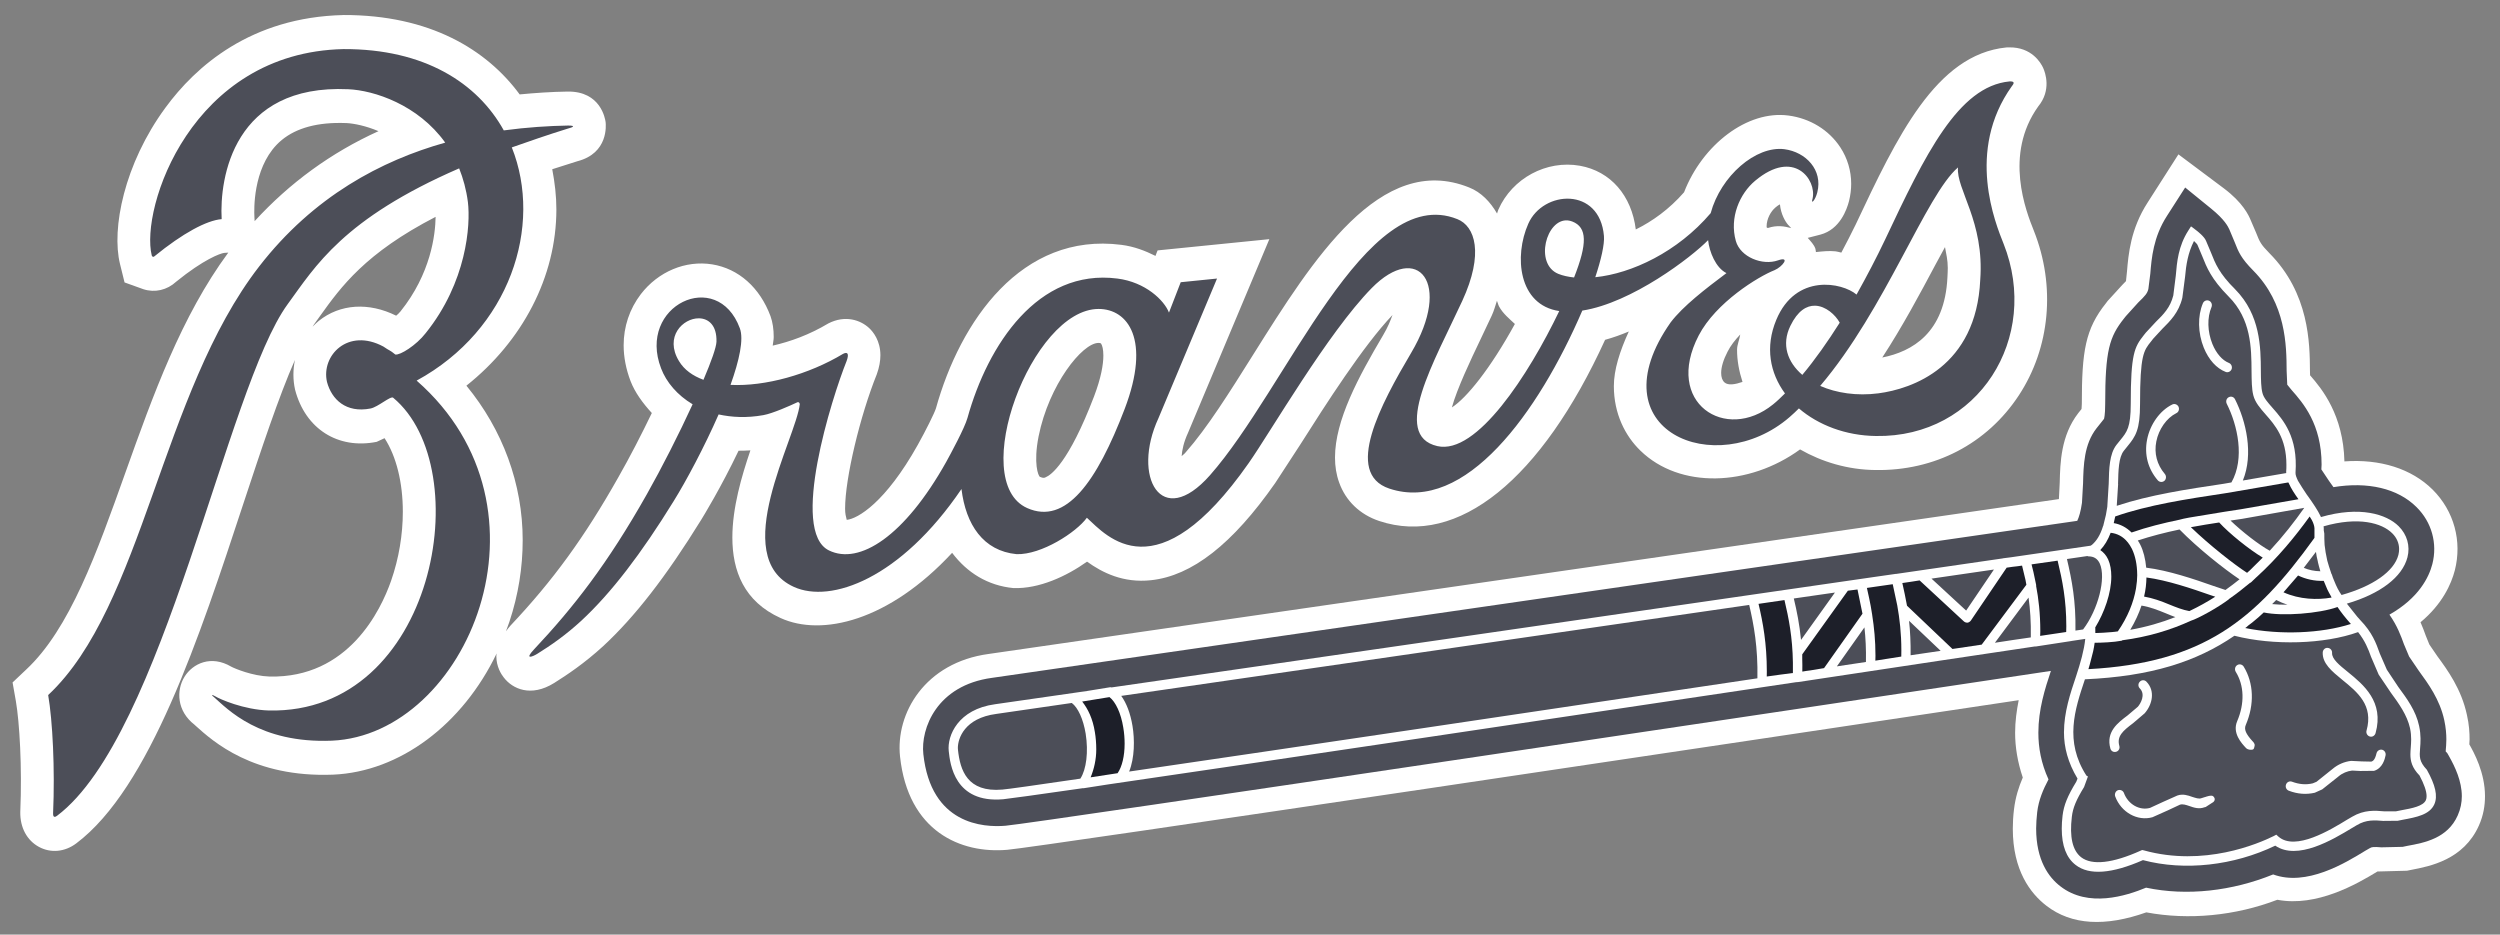 <svg width="107" height="40" viewBox="0 0 107 40" fill="none" xmlns="http://www.w3.org/2000/svg">
<rect x="0" y="0" width="107" height="40" fill="#808080" stroke="none"/>
<g clip-path="url(#clip0_1500_433)">
<path d="M14.699 0.644C10.734 0.736 8.37 2.848 7.08 4.61C5.312 7.016 4.765 9.796 5.136 11.298L5.331 12.088L6.137 12.378C6.628 12.538 7.153 12.416 7.542 12.055C8.716 11.103 9.426 10.843 9.597 10.824L9.771 10.812C7.763 13.533 6.546 16.924 5.371 20.217C4.143 23.666 2.983 26.923 1.117 28.661L0.538 29.209L0.679 30.006C0.834 30.902 0.95 32.821 0.868 34.752C0.856 35.425 1.158 35.97 1.665 36.246C2.173 36.521 2.772 36.466 3.261 36.099C6.409 33.736 8.536 27.272 10.412 21.569C11.191 19.21 11.937 16.957 12.624 15.405C12.538 15.819 12.533 16.247 12.629 16.679C13.069 18.362 14.469 19.241 16.122 18.911C16.122 18.911 16.277 18.839 16.459 18.754C16.966 19.534 17.241 20.661 17.241 21.901C17.241 22.865 17.076 23.896 16.737 24.863C16.297 26.118 14.911 29.032 11.535 28.956C10.804 28.934 10.044 28.613 9.897 28.533C9.035 28.025 8.252 28.395 7.899 28.962C7.535 29.546 7.567 30.437 8.33 31.022C8.251 30.951 8.374 31.064 8.374 31.064C9.108 31.725 10.835 33.289 14.258 33.155C17.118 33.032 19.798 31.003 21.257 27.967C21.253 28.004 21.243 28.047 21.243 28.086C21.243 28.533 21.455 28.864 21.558 28.992C21.935 29.491 22.727 29.849 23.715 29.234C24.266 28.888 25.007 28.395 25.809 27.661C27.166 26.406 28.504 24.687 30.017 22.238C30.088 22.122 30.859 20.867 31.611 19.291C31.774 19.294 31.947 19.284 32.117 19.276C31.74 20.386 31.345 21.73 31.345 23.006C31.345 24.429 31.84 25.743 33.409 26.452C35.17 27.254 38.037 26.587 40.751 23.661C41.39 24.509 42.271 25.063 43.377 25.17C44.472 25.207 45.64 24.668 46.526 24.038C47.178 24.509 48.074 24.962 49.265 24.833C51.013 24.647 52.751 23.291 54.579 20.674L55.654 19.024C56.73 17.326 58.341 14.804 59.599 13.482C59.508 13.727 59.403 14.002 59.196 14.348C58.139 16.138 57.138 17.987 57.138 19.581C57.138 19.957 57.193 20.316 57.317 20.655C57.596 21.439 58.207 22.024 59.031 22.299C62.403 23.423 65.971 20.518 68.698 14.544C69.042 14.449 69.379 14.329 69.713 14.188C69.325 15.033 69.073 15.829 69.073 16.526C69.073 17.702 69.554 18.654 70.212 19.29C71.894 20.925 74.847 20.833 77.043 19.235C77.986 19.774 79.089 20.105 80.265 20.117C82.804 20.16 85.043 18.994 86.404 16.925C87.748 14.882 87.99 12.247 87.051 9.881H87.051C86.715 9.043 85.756 6.619 87.238 4.553C87.806 3.861 87.542 3.114 87.447 2.906C87.353 2.698 86.96 2.009 85.984 2.028H85.929L85.872 2.031C82.858 2.331 81.185 5.869 79.421 9.615C79.238 9.998 79.019 10.412 78.809 10.812C78.728 10.796 78.646 10.766 78.565 10.757C78.272 10.727 77.998 10.76 77.722 10.788C77.711 10.739 77.715 10.696 77.699 10.644C77.638 10.466 77.494 10.325 77.371 10.181C77.614 10.12 77.915 10.041 77.915 10.041C78.746 9.821 79.047 8.966 79.14 8.599C79.199 8.354 79.231 8.11 79.231 7.868C79.231 7.314 79.072 6.772 78.766 6.307C78.278 5.563 77.473 5.067 76.548 4.945C74.783 4.709 72.865 6.197 72.078 8.229C71.442 8.957 70.719 9.472 70.012 9.821C69.832 8.373 68.939 7.33 67.62 7.094C66.189 6.84 64.724 7.629 64.131 8.97C64.106 9.022 64.097 9.077 64.074 9.139C63.788 8.643 63.397 8.229 62.88 8.024C59.085 6.497 56.196 11.103 53.647 15.162C52.631 16.783 51.668 18.317 50.749 19.358C50.674 19.45 50.634 19.462 50.574 19.523C50.595 19.257 50.66 18.932 50.847 18.525C50.866 18.479 54.328 10.236 54.328 10.236L49.546 10.717C49.546 10.717 49.488 10.855 49.455 10.953C49.018 10.735 48.545 10.549 47.992 10.479C43.724 9.933 41.097 13.738 40.056 17.484C39.993 17.683 39.624 18.427 39.28 19.042C37.894 21.518 36.707 22.204 36.24 22.25C36.205 22.115 36.17 21.983 36.17 21.772C36.17 20.459 36.814 17.79 37.527 16.018C37.637 15.712 37.681 15.44 37.681 15.204C37.681 14.579 37.369 14.2 37.199 14.041C36.829 13.698 36.181 13.472 35.454 13.842C34.64 14.329 33.831 14.619 33.072 14.793C33.083 14.677 33.115 14.542 33.115 14.426C33.115 14.096 33.072 13.793 32.978 13.532C32.521 12.305 31.611 11.497 30.478 11.314C29.34 11.133 28.174 11.623 27.43 12.587C26.942 13.226 26.692 13.983 26.692 14.778C26.692 15.281 26.792 15.798 26.988 16.312C27.175 16.796 27.508 17.252 27.898 17.677C27.464 18.58 26.965 19.55 26.468 20.422C25.013 22.999 23.674 24.841 21.843 26.782C21.767 26.862 21.713 26.941 21.655 27.021C21.702 26.883 21.755 26.749 21.802 26.614C22.188 25.451 22.371 24.279 22.371 23.121C22.371 20.706 21.517 18.399 19.962 16.507C22.357 14.604 23.813 11.85 23.813 8.963C23.813 8.388 23.746 7.822 23.636 7.243C23.985 7.136 24.335 7.017 24.712 6.901C26.045 6.557 25.935 5.355 25.92 5.223C25.9 5.085 25.713 3.9 24.293 3.919C23.591 3.93 22.912 3.977 22.242 4.041C20.834 2.128 18.4 0.634 14.699 0.643L14.699 0.644ZM14.354 5.264C14.511 5.26 14.674 5.261 14.842 5.268C15.162 5.287 15.664 5.387 16.199 5.614C14.165 6.535 12.394 7.833 10.898 9.465L10.889 9.29C10.871 8.966 10.827 7.264 11.834 6.202C12.402 5.607 13.249 5.294 14.354 5.264ZM93.237 6.606L91.918 8.669C91.187 9.798 91.096 10.897 91.035 11.622C91.035 11.622 91.004 11.91 90.992 12.032C90.932 12.097 90.831 12.198 90.831 12.198L90.207 12.881L90.138 12.973C89.251 14.083 89.102 15.026 89.102 17.291L89.09 17.505C89.028 17.582 88.949 17.682 88.949 17.682C88.203 18.649 88.177 19.809 88.156 20.66C88.156 20.66 88.123 21.349 88.121 21.361C85.962 21.677 43.281 27.85 42.323 27.988C39.587 28.355 38.321 30.535 38.522 32.386C38.87 35.59 41.122 36.545 43.115 36.371C44.376 36.267 75.386 31.62 86.4 29.968C86.313 30.409 86.247 30.87 86.247 31.363C86.247 31.97 86.351 32.615 86.575 33.279C86.402 33.68 86.261 34.124 86.2 34.632C86.163 34.929 86.148 35.213 86.148 35.471C86.148 37.252 86.901 38.238 87.584 38.764C88.667 39.602 90.118 39.667 91.862 39.049C93.676 39.389 95.671 39.199 97.47 38.51C99.158 38.831 100.881 37.831 101.732 37.314C101.732 37.314 101.753 37.298 101.758 37.298H101.837L103.02 37.267L103.215 37.227C103.991 37.078 105.442 36.804 106.097 35.333C106.29 34.904 106.358 34.476 106.358 34.078C106.358 33.061 105.884 32.208 105.687 31.858C105.692 31.785 105.698 31.727 105.698 31.646C105.698 31.361 105.678 31.006 105.586 30.605C105.349 29.491 104.753 28.677 104.319 28.086L103.976 27.584L103.822 27.204C103.763 27.038 103.691 26.843 103.598 26.632C104.534 25.855 104.915 24.994 105.066 24.412C105.385 23.164 105.035 21.872 104.118 20.957C103.209 20.054 101.861 19.638 100.341 19.748C100.295 17.768 99.383 16.645 98.871 16.063C98.867 15.965 98.866 15.861 98.866 15.861C98.857 14.704 98.844 12.559 97.128 10.833C96.757 10.456 96.713 10.346 96.564 9.969C96.564 9.969 96.389 9.554 96.337 9.44C96.243 9.208 95.992 8.669 95.175 8.057L93.236 6.606L93.237 6.606ZM76.181 8.746C76.223 9.174 76.414 9.489 76.53 9.621V9.621C76.53 9.621 76.616 9.713 76.663 9.762C76.367 9.683 76.058 9.628 75.669 9.757C75.657 9.755 75.639 9.749 75.618 9.743C75.618 9.725 75.611 9.71 75.611 9.691C75.611 9.373 75.786 9.046 75.998 8.872C76.073 8.807 76.121 8.78 76.181 8.746ZM18.644 9.281C18.633 10.046 18.44 11.711 17.139 13.331L17.122 13.349C17.075 13.41 17.014 13.462 16.956 13.511C15.79 12.933 14.56 12.997 13.638 13.738C13.547 13.814 13.461 13.896 13.38 13.982C13.399 13.957 13.417 13.924 13.43 13.899L13.708 13.511C14.594 12.278 15.632 10.836 18.644 9.281ZM83.246 10.576C83.298 10.86 83.365 11.132 83.365 11.469C83.365 11.598 83.357 11.73 83.35 11.87C83.238 14.249 81.845 15.045 80.561 15.302C81.433 13.964 82.179 12.565 82.84 11.323C82.974 11.078 83.11 10.82 83.246 10.576ZM64.069 12.874C64.105 12.954 64.12 13.04 64.158 13.113C64.327 13.425 64.595 13.637 64.837 13.866C63.78 15.792 62.766 17.037 62.141 17.438C62.356 16.645 62.962 15.369 63.339 14.582L63.845 13.511C63.955 13.275 63.992 13.095 64.069 12.874ZM74.483 14.316C74.448 14.54 74.346 14.757 74.346 14.971C74.346 15.439 74.434 15.896 74.579 16.346C74.263 16.456 73.965 16.504 73.811 16.37C73.711 16.281 73.666 16.143 73.666 15.96C73.666 15.718 73.758 15.4 73.939 15.054C74.067 14.797 74.259 14.552 74.483 14.316ZM47.016 14.677C47.105 14.677 47.118 14.699 47.128 14.711C47.178 14.785 47.224 14.95 47.224 15.219C47.224 15.592 47.13 16.165 46.825 16.967C45.734 19.823 44.972 20.337 44.763 20.422C44.71 20.453 44.658 20.474 44.511 20.41C44.437 20.376 44.223 19.835 44.452 18.675C44.894 16.468 46.321 14.677 47.016 14.677Z" fill="white"/>
<path d="M14.705 2.101C8.176 2.242 5.999 8.929 6.495 10.934C6.504 10.971 6.555 11.023 6.608 10.971C7.826 9.977 8.848 9.431 9.487 9.379C9.388 7.61 9.998 3.592 14.905 3.819C16.009 3.867 17.89 4.479 19.055 6.104C16.335 6.869 13.423 8.394 11.091 11.406C6.894 16.823 6.126 25.95 2.062 29.748C2.25 30.843 2.356 32.902 2.272 34.813C2.267 35.021 2.379 34.963 2.44 34.917C7.022 31.47 9.683 16.621 12.313 13.018C13.493 11.402 14.684 9.364 19.652 7.206C19.823 7.637 19.957 8.112 20.026 8.648C20.146 9.633 19.973 12.079 18.217 14.261C17.816 14.778 17.123 15.213 16.919 15.173C16.663 14.962 16.695 15.032 16.41 14.833C14.889 14.016 13.738 15.219 13.995 16.346C14.194 17.095 14.809 17.689 15.859 17.484C16.18 17.42 16.721 16.933 16.827 17.022C20.468 20.046 18.632 30.565 11.508 30.409C10.427 30.378 9.395 29.916 9.22 29.806C9.046 29.701 9.043 29.757 9.157 29.836C9.733 30.345 11.111 31.826 14.204 31.701C19.972 31.452 24.102 21.778 17.832 16.29C21.837 14.11 23.244 9.657 21.905 6.309C22.648 6.048 23.435 5.773 24.313 5.501C24.514 5.452 24.669 5.373 24.313 5.373C23.5 5.388 22.564 5.446 21.562 5.581C20.437 3.552 18.165 2.089 14.705 2.101ZM86.007 3.485C83.813 3.693 82.393 6.624 80.681 10.258C80.322 11.014 79.905 11.813 79.46 12.608C78.851 12.091 76.857 11.688 76.024 13.692C75.541 14.852 75.751 15.96 76.397 16.838C76.227 17.007 76.055 17.175 75.885 17.31C73.859 18.954 71.203 17.243 72.705 14.357C73.44 12.946 75.252 11.838 75.95 11.563C76.287 11.421 76.649 10.953 76.099 11.143C75.435 11.379 74.489 11.005 74.294 10.314C74.012 9.313 74.459 8.29 75.117 7.739C76.784 6.341 77.756 7.694 77.58 8.493C77.487 8.789 77.697 8.569 77.781 8.23C78.022 7.278 77.295 6.509 76.375 6.386C75.15 6.23 73.646 7.534 73.217 9.123C71.798 10.788 69.835 11.706 68.278 11.865C68.527 11.115 68.679 10.454 68.649 10.102C68.47 7.984 66.044 8.14 65.411 9.576C64.793 10.965 64.987 13.055 66.736 13.313C65.424 16.046 63.2 19.476 61.521 19.094C59.524 18.638 61.398 15.452 62.584 12.881C63.524 10.842 63.131 9.679 62.375 9.379C58.449 7.8 55.066 16.624 51.788 20.339C49.697 22.708 48.427 20.394 49.581 17.9L52.089 11.922L50.535 12.079L50.032 13.379C49.83 12.855 49.029 12.075 47.824 11.922C44.425 11.485 42.279 14.754 41.408 17.887C41.29 18.316 40.679 19.442 40.498 19.77C38.717 22.952 36.783 24.195 35.481 23.559C33.791 22.742 35.608 17.012 36.234 15.454C36.347 15.145 36.284 15.041 36.083 15.145C34.612 16.03 32.743 16.547 31.266 16.473C31.641 15.429 31.841 14.518 31.665 14.05C30.701 11.439 27.255 13.077 28.296 15.77C28.519 16.357 28.986 16.911 29.644 17.303C29.063 18.57 28.321 20.03 27.682 21.159C26.005 24.128 24.554 25.989 22.85 27.801C22.429 28.251 22.797 28.107 22.993 27.985C23.584 27.618 24.207 27.186 24.876 26.571C26.159 25.383 27.447 23.697 28.834 21.447C29.368 20.587 30.142 19.139 30.757 17.738C31.318 17.86 31.955 17.897 32.67 17.768C33.069 17.698 33.822 17.361 34.126 17.218C34.207 17.184 34.231 17.292 34.231 17.292C34.08 18.745 31.145 23.834 33.977 25.119C35.558 25.839 38.542 24.774 41.151 20.93C41.337 22.454 42.083 23.58 43.51 23.718C44.57 23.752 46.066 22.784 46.518 22.16C47.37 22.941 49.495 25.459 53.443 19.822C54.393 18.466 56.829 14.248 58.706 12.333C60.678 10.325 62.176 12.106 60.396 15.105C59.105 17.291 57.5 20.257 59.464 20.912C62.703 21.992 65.839 17.67 67.723 13.293C69.849 12.963 72.41 10.995 73.107 10.278C73.159 10.777 73.433 11.462 73.892 11.689C72.991 12.366 72.038 13.097 71.504 13.798C68.247 18.438 73.434 20.577 76.59 17.856C76.73 17.74 76.861 17.606 76.993 17.48C77.82 18.19 78.994 18.646 80.292 18.661C84.669 18.734 87.349 14.455 85.753 10.431V10.432C85.413 9.575 84.124 6.462 86.109 3.686C86.225 3.548 86.216 3.475 86.008 3.485L86.007 3.485ZM83.803 7.166C83.712 8.09 84.941 9.483 84.754 11.978C84.585 15.7 81.843 16.645 80.393 16.835C79.466 16.955 78.594 16.82 77.904 16.517C80.7 13.23 82.426 8.345 83.803 7.166ZM93.525 8.026L92.748 9.238C92.16 10.147 92.087 11.053 92.033 11.715L91.95 12.37C91.906 12.556 91.811 12.664 91.518 12.945L90.988 13.53L90.908 13.63C90.283 14.417 90.102 14.993 90.102 17.291C90.102 17.79 90.052 17.918 90.052 17.927C90.045 17.931 89.916 18.099 89.916 18.099L89.733 18.328C89.193 19.02 89.175 19.908 89.155 20.685L89.108 21.523C89.054 21.9 88.981 22.135 88.906 22.292C87.929 22.435 42.873 28.955 42.451 29.013C40.093 29.334 39.4 31.179 39.519 32.275C39.844 35.29 42.085 35.421 43.034 35.342C44.324 35.229 79.127 30.016 87.779 28.715C87.524 29.478 87.242 30.368 87.242 31.36C87.242 31.997 87.358 32.664 87.676 33.358C87.441 33.802 87.254 34.243 87.192 34.76C87.165 35.015 87.147 35.243 87.147 35.461C87.147 36.823 87.688 37.554 88.184 37.934C89.379 38.861 90.995 38.347 91.852 37.992C93.601 38.362 95.542 38.136 97.291 37.426C98.71 37.95 100.365 36.946 101.228 36.416L101.424 36.303C101.517 36.245 101.592 36.241 101.921 36.266L102.834 36.245L103.039 36.202C103.763 36.071 104.754 35.884 105.19 34.901C105.314 34.623 105.366 34.348 105.366 34.078C105.365 33.432 105.077 32.823 104.822 32.373H104.823L104.748 32.242C104.748 32.242 104.716 32.196 104.677 32.165C104.678 32.147 104.678 32.117 104.678 32.117C104.688 31.991 104.704 31.829 104.704 31.645C104.704 31.416 104.683 31.143 104.615 30.825C104.424 29.937 103.927 29.261 103.525 28.71L103.111 28.101L102.888 27.571C102.763 27.225 102.607 26.791 102.268 26.307C103.529 25.591 103.959 24.703 104.104 24.144C104.331 23.262 104.079 22.349 103.427 21.704C102.623 20.902 101.337 20.606 99.872 20.85C99.807 20.756 99.742 20.666 99.678 20.578C99.678 20.578 99.414 20.186 99.354 20.091C99.36 20.027 99.364 19.95 99.364 19.886C99.364 18.151 98.568 17.245 98.082 16.694C98.082 16.694 97.943 16.528 97.894 16.464C97.889 16.329 97.868 15.87 97.868 15.87C97.862 14.793 97.847 12.999 96.435 11.576C95.915 11.049 95.811 10.792 95.644 10.364L95.413 9.813C95.357 9.697 95.222 9.403 94.632 8.925L93.525 8.025L93.525 8.026ZM67.102 9.434C67.163 9.44 67.227 9.455 67.292 9.48C67.94 9.731 67.94 10.431 67.37 11.876C67.123 11.849 66.889 11.8 66.693 11.72C65.662 11.293 66.177 9.348 67.102 9.434ZM77.683 13.084C78.142 13.094 78.56 13.48 78.74 13.811C78.225 14.625 77.689 15.388 77.139 16.045C76.502 15.498 76.238 14.747 76.627 13.949H76.627C76.943 13.296 77.326 13.076 77.683 13.084ZM47.021 13.223C48.272 13.223 49.269 14.53 48.136 17.502C46.946 20.618 45.621 22.485 43.962 21.744C41.403 20.597 44.161 13.223 47.021 13.223ZM29.914 13.624C30.323 13.629 30.685 13.922 30.665 14.625C30.657 14.866 30.442 15.473 30.108 16.256C29.654 16.088 29.285 15.831 29.06 15.454C28.427 14.409 29.234 13.615 29.914 13.624Z" fill="#4C4E58"/>
<path d="M103.867 32.943C103.536 32.588 103.551 32.386 103.58 32.025C103.6 31.78 103.624 31.474 103.538 31.07C103.402 30.424 103.016 29.901 102.646 29.399L102.156 28.661L101.855 27.969C101.697 27.528 101.537 27.073 101.014 26.534C100.97 26.485 100.93 26.442 100.889 26.393L100.445 25.836C101.876 25.417 102.819 24.7 103.039 23.853C103.163 23.369 103.025 22.882 102.662 22.521C102.142 22.004 100.999 21.649 99.337 22.13C99.333 22.127 99.327 22.118 99.327 22.105C99.195 21.83 98.999 21.545 98.797 21.26C98.772 21.23 98.751 21.202 98.728 21.166C98.615 21 98.461 20.761 98.352 20.575C98.29 20.44 98.241 20.324 98.248 20.229C98.356 18.702 97.725 17.979 97.266 17.459C97.059 17.223 96.883 17.027 96.832 16.816C96.773 16.593 96.768 16.256 96.765 15.877C96.759 14.867 96.748 13.483 95.669 12.387C94.981 11.706 94.814 11.28 94.624 10.796L94.42 10.313C94.35 10.129 94.063 9.902 93.942 9.813L93.775 9.688L93.66 9.868C93.23 10.538 93.174 11.212 93.123 11.806L93.017 12.647C92.887 13.167 92.59 13.461 92.273 13.773L91.843 14.235L91.753 14.348C91.356 14.85 91.196 15.138 91.196 17.289C91.196 18.293 91.034 18.486 90.75 18.835L90.585 19.04C90.282 19.432 90.267 20.053 90.253 20.705L90.192 21.694C90.174 21.819 90.152 21.939 90.132 22.043L90.018 22.508C90.015 22.508 90.015 22.514 90.015 22.514H90.012C89.885 22.924 89.724 23.154 89.536 23.319C89.515 23.331 89.498 23.347 89.477 23.356C89.353 23.378 88.098 23.558 86.067 23.852L85.728 23.895C85.722 23.895 85.722 23.9 85.717 23.9C84.442 24.084 82.887 24.311 81.145 24.565C81.142 24.565 81.141 24.562 81.141 24.562L80.227 24.693C70.425 26.117 55.331 28.302 47.572 29.422C47.555 29.422 47.542 29.412 47.525 29.412L46.523 29.575L42.59 30.141C41.009 30.355 40.534 31.485 40.606 32.146C40.665 32.697 40.848 34.386 42.935 34.208C43.155 34.187 44.404 34.013 46.348 33.734C46.358 33.734 46.365 33.737 46.375 33.737L47.415 33.575C54.153 32.593 67.098 30.661 76.872 29.198L76.962 29.192L77.488 29.112C81.498 28.503 84.926 27.992 87.094 27.668C87.108 27.668 87.128 27.671 87.143 27.668L88.654 27.436C88.659 27.436 88.659 27.433 88.663 27.433C88.903 27.395 89.101 27.364 89.249 27.344C89.199 27.836 89.045 28.366 88.86 28.932C88.606 29.685 88.338 30.49 88.338 31.347C88.338 31.983 88.507 32.641 88.918 33.324C88.902 33.367 88.864 33.459 88.864 33.459C88.492 34.068 88.333 34.456 88.278 34.906C88.254 35.105 88.243 35.295 88.243 35.469C88.243 36.197 88.441 36.718 88.839 37.021C89.418 37.471 90.39 37.397 91.718 36.813C93.504 37.286 95.605 37.048 97.381 36.194C98.328 36.843 99.839 35.94 100.667 35.438L100.873 35.316C101.275 35.074 101.645 35.105 102.001 35.135L102.623 35.129L102.834 35.086C103.432 34.976 103.99 34.869 104.19 34.422C104.344 34.074 104.24 33.608 103.867 32.941V32.943ZM46.239 33.326C44.332 33.607 43.114 33.778 42.903 33.794C41.394 33.925 41.095 32.961 41.002 32.101C40.997 32.077 40.996 32.049 40.996 32.015C40.996 31.608 41.278 30.736 42.64 30.556L45.873 30.087C46.139 30.286 46.365 30.782 46.467 31.403C46.589 32.175 46.498 32.931 46.239 33.326ZM75.216 29.032C66.136 30.39 54.886 32.064 48.327 33.023C48.565 32.438 48.567 31.651 48.471 31.07C48.382 30.534 48.213 30.093 47.989 29.784L74.866 25.891C75.065 26.746 75.242 27.7 75.217 29.032L75.216 29.032ZM77.084 27.388C77.019 26.721 76.903 26.148 76.775 25.615L78.535 25.361L77.084 27.388V27.388ZM78.618 28.52L79.798 26.852C79.847 27.293 79.873 27.785 79.862 28.333C79.457 28.394 79.043 28.456 78.618 28.52V28.52ZM81.774 28.045C81.78 27.501 81.756 27.017 81.707 26.57L83.06 27.856C82.644 27.917 82.214 27.982 81.774 28.045ZM84.151 26.133C83.951 25.95 83.127 25.187 82.668 24.765L85.34 24.376C84.972 24.924 84.305 25.907 84.151 26.133ZM86.919 27.281C86.457 27.345 85.943 27.424 85.382 27.51L86.822 25.576C86.891 26.06 86.93 26.614 86.919 27.281ZM102.387 22.824C102.578 23.011 102.682 23.25 102.682 23.501C102.682 23.581 102.672 23.66 102.652 23.749C102.468 24.459 101.556 25.092 100.219 25.466C100.103 25.31 99.996 25.093 99.906 24.866C99.864 24.774 99.829 24.676 99.802 24.587C99.801 24.578 99.792 24.572 99.787 24.566C99.705 24.333 99.643 24.125 99.606 23.991C99.55 23.749 99.516 23.525 99.493 23.323C99.48 23.146 99.48 22.974 99.48 22.837C99.48 22.837 99.469 22.775 99.457 22.696V22.613C99.457 22.607 99.455 22.601 99.455 22.595V22.576C99.455 22.561 99.45 22.545 99.448 22.527C100.943 22.096 101.946 22.384 102.387 22.824ZM99.123 23.62C99.139 23.749 99.162 23.877 99.199 24.015C99.199 24.015 99.2 24.018 99.203 24.024V24.036L99.204 24.049C99.233 24.177 99.272 24.312 99.311 24.45C99.058 24.447 98.816 24.395 98.601 24.303C98.773 24.08 98.95 23.853 99.123 23.62ZM98.622 21.735C98.206 22.329 97.719 22.953 97.145 23.571C96.695 23.327 95.955 22.752 95.466 22.28C95.634 22.255 95.803 22.228 95.966 22.206L98.622 21.735ZM97.901 25.882C97.663 25.882 97.442 25.876 97.247 25.855C97.305 25.796 97.363 25.741 97.422 25.68C97.578 25.76 97.736 25.827 97.901 25.882ZM91.858 24.296C91.823 23.917 91.736 23.571 91.603 23.311C91.574 23.241 91.532 23.192 91.497 23.133C92.066 22.947 92.665 22.791 93.284 22.662C94.068 23.464 95.19 24.351 95.852 24.795C95.658 24.951 95.457 25.104 95.25 25.251L94.74 25.08C93.916 24.789 92.808 24.413 91.858 24.296ZM93.106 26.412C92.504 26.647 91.867 26.834 91.175 26.956C91.387 26.601 91.544 26.255 91.656 25.919C92.009 25.974 92.352 26.109 92.688 26.246C92.823 26.304 92.96 26.359 93.106 26.412ZM90.652 20.718C90.666 20.131 90.676 19.58 90.899 19.295L91.051 19.106C91.41 18.671 91.594 18.395 91.594 17.291C91.594 15.2 91.75 15.004 92.062 14.618L92.157 14.496L92.55 14.071C92.874 13.749 93.25 13.385 93.404 12.745L93.521 11.849C93.565 11.34 93.643 10.826 93.903 10.315C93.978 10.389 94.039 10.447 94.053 10.484C94.058 10.493 94.25 10.951 94.25 10.951C94.452 11.457 94.64 11.938 95.384 12.69C96.351 13.657 96.36 14.891 96.366 15.88C96.371 16.289 96.371 16.645 96.443 16.923C96.522 17.229 96.738 17.474 96.968 17.737C97.367 18.19 97.858 18.75 97.858 19.889C97.858 19.986 97.858 20.09 97.848 20.195C97.851 20.211 97.851 20.229 97.851 20.247L95.994 20.566C96.459 19.433 96.133 18.026 95.657 17.086C95.607 16.988 95.489 16.945 95.387 17.003C95.29 17.052 95.255 17.181 95.305 17.281C95.768 18.203 96.088 19.619 95.505 20.648L95.172 20.706C93.605 20.939 91.996 21.184 90.597 21.649L90.656 20.719L90.652 20.718ZM89.156 26.941C89.067 26.956 88.958 26.974 88.829 26.989C88.85 25.741 88.68 24.838 88.465 23.926L89.341 23.798C89.354 23.801 89.363 23.812 89.382 23.812C89.618 23.812 89.774 23.911 89.87 24.119C90.149 24.738 89.805 26.084 89.156 26.941ZM103.826 34.249C103.711 34.501 103.253 34.593 102.765 34.681L102.55 34.724H102.033C101.652 34.69 101.185 34.654 100.673 34.956L100.462 35.079C99.744 35.52 98.244 36.431 97.524 35.813L97.425 35.724L97.309 35.786C96.659 36.107 94.335 37.112 91.753 36.395L91.685 36.38L91.623 36.407C90.417 36.952 89.537 37.046 89.075 36.692C88.704 36.404 88.571 35.826 88.675 34.956C88.719 34.577 88.862 34.234 89.198 33.686L89.363 33.233L89.299 33.197C88.352 31.725 88.798 30.378 89.235 29.074C92.044 28.949 94.007 28.327 95.633 27.21C97.307 27.639 99.483 27.572 100.926 27.054C101.226 27.434 101.357 27.767 101.48 28.11L101.807 28.872L102.329 29.647C102.672 30.115 103.024 30.605 103.148 31.162C103.187 31.343 103.198 31.502 103.198 31.645C103.198 31.771 103.189 31.884 103.181 31.995C103.174 32.092 103.165 32.184 103.165 32.285C103.165 32.57 103.23 32.858 103.555 33.191C103.75 33.559 103.858 33.859 103.858 34.073C103.858 34.142 103.849 34.197 103.827 34.249H103.826Z" fill="white"/>
<path d="M93.242 17.41C93.287 17.517 93.246 17.64 93.142 17.686C92.733 17.888 92.392 18.371 92.29 18.895C92.189 19.403 92.319 19.889 92.651 20.281C92.726 20.367 92.721 20.499 92.641 20.575C92.558 20.649 92.433 20.645 92.355 20.56C91.933 20.07 91.769 19.455 91.896 18.812C92.023 18.16 92.447 17.569 92.974 17.312C93.073 17.263 93.194 17.31 93.242 17.41ZM99.624 27.73C99.734 27.736 99.819 27.828 99.813 27.945C99.798 28.202 100.121 28.465 100.493 28.765C101.151 29.3 102.049 30.035 101.674 31.378C101.64 31.492 101.53 31.556 101.425 31.522C101.319 31.491 101.257 31.372 101.288 31.268C101.59 30.191 100.907 29.628 100.248 29.095C99.805 28.731 99.39 28.394 99.413 27.92C99.42 27.81 99.513 27.718 99.624 27.73ZM101.714 32.242C101.653 32.514 101.564 32.576 101.495 32.597L101.079 32.588L100.629 32.566C100.345 32.597 100.063 32.719 99.85 32.897L99.147 33.46L98.987 33.527C98.693 33.598 98.402 33.57 98.098 33.457C97.994 33.418 97.882 33.469 97.842 33.577C97.803 33.687 97.856 33.803 97.961 33.843C98.338 33.986 98.704 34.014 99.073 33.929L99.391 33.785L100.096 33.225C100.253 33.09 100.47 33.002 100.671 32.98L101.02 32.998L101.61 32.992C101.982 32.879 102.074 32.471 102.101 32.337C102.127 32.224 102.06 32.117 101.955 32.089C101.848 32.065 101.738 32.135 101.715 32.242L101.714 32.242ZM96.028 28.527C96.463 29.238 96.496 30.149 96.118 31.031C96.039 31.218 96.12 31.408 96.411 31.727C96.411 31.727 96.515 31.818 96.499 31.91C96.479 32.002 96.477 32.079 96.383 32.088C96.318 32.093 96.211 32.096 96.128 32.014C95.935 31.808 95.534 31.374 95.752 30.866C96.075 30.107 96.055 29.342 95.689 28.751C95.632 28.657 95.657 28.525 95.752 28.467C95.845 28.405 95.969 28.436 96.028 28.528L96.028 28.527ZM91.866 29.174C92.253 29.568 92.123 30.15 91.792 30.529L91.296 30.952C90.857 31.282 90.591 31.509 90.708 31.928C90.74 32.035 90.677 32.148 90.571 32.176C90.467 32.209 90.356 32.151 90.324 32.038C90.125 31.322 90.645 30.933 91.06 30.621L91.5 30.248C91.612 30.119 91.846 29.73 91.584 29.464C91.506 29.388 91.503 29.256 91.584 29.177C91.661 29.094 91.788 29.094 91.865 29.173L91.866 29.174ZM90.905 33.942C91.084 34.425 91.575 34.704 92.021 34.578L92.592 34.315L93.189 34.049C93.425 33.966 93.64 34.04 93.828 34.107C93.981 34.153 94.113 34.205 94.221 34.162L94.386 34.11L94.377 34.116C94.386 34.11 94.651 34.011 94.723 34.079C94.915 34.262 94.633 34.388 94.717 34.336L94.401 34.541L94.357 34.55C94.116 34.642 93.898 34.566 93.704 34.498C93.552 34.446 93.419 34.403 93.303 34.44L92.78 34.685L92.124 34.978C91.48 35.159 90.781 34.764 90.532 34.09C90.493 33.987 90.543 33.861 90.647 33.821C90.751 33.785 90.865 33.837 90.905 33.941L90.905 33.942ZM94.55 12.872C94.652 12.919 94.694 13.041 94.652 13.145C94.461 13.592 94.476 14.191 94.691 14.724C94.855 15.125 95.113 15.422 95.394 15.532C95.499 15.572 95.549 15.691 95.515 15.795C95.475 15.902 95.36 15.958 95.258 15.918C94.865 15.765 94.534 15.401 94.322 14.883C94.067 14.253 94.054 13.522 94.284 12.98C94.33 12.872 94.449 12.827 94.549 12.872H94.55Z" fill="white"/>
<path d="M95.669 21.04C95.671 21.037 95.674 21.037 95.678 21.037C96.394 20.911 97.742 20.682 97.94 20.648C97.944 20.66 97.96 20.676 97.964 20.691C98.061 20.911 98.207 21.135 98.374 21.367L95.909 21.796C95.436 21.869 94.963 21.939 94.492 22.022C93.809 22.127 93.437 22.197 93.3 22.24C92.584 22.389 91.886 22.561 91.232 22.791C91.011 22.573 90.751 22.436 90.468 22.389C90.488 22.298 90.51 22.203 90.531 22.104C91.936 21.612 93.604 21.357 95.228 21.113C95.228 21.113 95.403 21.082 95.668 21.04L95.669 21.04ZM100.62 26.705C99.347 27.113 97.586 27.183 96.096 26.88C96.14 26.852 96.183 26.812 96.224 26.773C96.285 26.73 96.337 26.69 96.395 26.644C96.57 26.501 96.749 26.351 96.889 26.213C97.68 26.384 99.264 26.262 100.045 25.98C100.204 26.216 100.387 26.446 100.596 26.681C100.607 26.69 100.616 26.702 100.62 26.706L100.62 26.705ZM86.133 24.26C86.271 24.245 86.43 24.227 86.544 24.208C86.574 24.334 86.644 24.621 86.692 24.826C86.703 24.894 86.715 24.96 86.729 25.028C86.592 25.212 84.908 27.467 84.817 27.59C84.684 27.608 83.721 27.749 83.565 27.776C83.439 27.657 81.751 26.053 81.62 25.925C81.56 25.588 81.49 25.27 81.42 24.954C81.659 24.924 82.04 24.859 82.159 24.841L84.056 26.598C84.097 26.634 84.153 26.653 84.211 26.65C84.264 26.644 84.32 26.604 84.352 26.561C84.352 26.561 85.803 24.415 85.885 24.296L86.133 24.26H86.133ZM81.009 25.004L81.203 25.913C81.305 26.485 81.378 27.1 81.378 27.844C81.378 27.927 81.378 28.016 81.375 28.101C81.157 28.134 80.553 28.227 80.265 28.276C80.265 28.205 80.27 28.134 80.27 28.068C80.27 27.409 80.212 26.846 80.13 26.323H80.131C80.121 26.24 80.098 26.102 80.067 25.94C80.044 25.833 80.026 25.726 80.003 25.618C79.966 25.45 79.933 25.291 79.903 25.163C79.998 25.147 80.142 25.129 80.29 25.107L81.009 25.004ZM75.265 25.845C75.538 25.806 76.137 25.717 76.375 25.683C76.556 26.442 76.72 27.275 76.736 28.355V28.805C76.515 28.829 75.904 28.915 75.617 28.955C75.62 28.884 75.62 28.808 75.62 28.744C75.62 27.538 75.454 26.647 75.265 25.845L75.265 25.845ZM77.139 28.744C77.142 28.557 77.142 28.373 77.136 28.202V28.006C77.211 27.905 78.993 25.416 79.089 25.282C79.178 25.27 79.339 25.251 79.501 25.23C79.547 25.457 79.681 26.111 79.714 26.267C79.604 26.423 78.162 28.471 78.069 28.596C77.996 28.612 77.74 28.652 77.49 28.692C77.374 28.703 77.258 28.725 77.139 28.744ZM87.319 27.217C87.32 27.155 87.325 27.088 87.325 27.026C87.325 26.243 87.249 25.619 87.145 25.074C87.151 25.061 87.152 25.043 87.145 25.025C87.058 24.587 86.997 24.323 86.95 24.155C87.231 24.119 87.829 24.027 88.066 23.996C88.271 24.841 88.438 25.679 88.438 26.806C88.438 26.882 88.434 26.971 88.433 27.05C88.126 27.099 87.752 27.152 87.319 27.216L87.319 27.217ZM97.86 25.206C97.883 25.178 97.906 25.148 97.933 25.12C98.084 24.948 98.272 24.728 98.357 24.631C98.69 24.79 99.06 24.875 99.455 24.86C99.502 24.977 99.555 25.099 99.608 25.224C99.656 25.319 99.703 25.414 99.755 25.5C99.76 25.515 99.769 25.531 99.778 25.543C99.783 25.558 99.787 25.567 99.79 25.576C99.189 25.683 98.419 25.662 97.733 25.35C97.751 25.329 97.797 25.271 97.86 25.206L97.86 25.206ZM93.702 26.154C93.422 26.105 93.135 25.991 92.832 25.867C92.496 25.726 92.145 25.6 91.766 25.533C91.835 25.252 91.863 24.976 91.868 24.716C92.765 24.836 93.82 25.194 94.61 25.472L94.814 25.539C94.471 25.76 94.106 25.962 93.722 26.146C93.718 26.146 93.709 26.155 93.703 26.155L93.702 26.154ZM96.175 24.517C95.616 24.156 94.571 23.336 93.769 22.564C93.978 22.524 94.193 22.487 94.399 22.454C94.574 22.423 94.763 22.396 94.981 22.362C95.407 22.827 96.25 23.51 96.845 23.865C96.638 24.07 96.293 24.412 96.293 24.412L96.202 24.492C96.195 24.502 96.185 24.507 96.175 24.517L96.175 24.517ZM90.337 22.803C90.619 22.834 90.872 22.965 91.066 23.21L91.077 23.222C91.139 23.302 91.195 23.391 91.246 23.491C91.389 23.788 91.468 24.159 91.472 24.587C91.473 24.599 91.473 24.612 91.473 24.621C91.471 24.784 91.457 24.955 91.428 25.132C91.427 25.156 91.423 25.178 91.418 25.202C91.318 25.775 91.072 26.402 90.644 27.023C90.556 27.032 90.471 27.051 90.38 27.054C90.366 27.054 90.354 27.057 90.337 27.057C90.125 27.078 89.901 27.088 89.68 27.094L89.678 26.861H89.672C90.069 26.215 90.364 25.38 90.364 24.675C90.364 24.403 90.322 24.149 90.229 23.944C90.148 23.769 90.032 23.638 89.892 23.543C90.074 23.351 90.22 23.112 90.336 22.803H90.337Z" fill="#1D1F29"/>
<path d="M89.5 28.217C89.567 27.985 89.619 27.755 89.65 27.52C89.651 27.517 89.652 27.514 89.652 27.51C89.933 27.51 90.47 27.489 90.807 27.422C90.821 27.419 90.825 27.41 90.836 27.403C91.926 27.262 92.905 26.966 93.776 26.565C94.053 26.485 94.924 26.008 95.395 25.65C95.395 25.65 95.397 25.647 95.398 25.64C95.716 25.42 96.013 25.187 96.297 24.949C96.309 24.94 96.327 24.934 96.337 24.931L96.562 24.716L96.58 24.701C97.504 23.86 98.248 22.945 98.853 22.106C98.919 22.198 98.982 22.314 99.02 22.427C99.04 22.485 99.056 22.546 99.059 22.602V23.017C99.05 23.03 99.041 23.045 99.041 23.045C96.525 26.543 94.3 28.373 89.384 28.64C89.422 28.511 89.465 28.367 89.5 28.217ZM47.486 29.836C47.751 30.041 47.978 30.525 48.077 31.143C48.116 31.373 48.134 31.608 48.134 31.829C48.134 32.362 48.023 32.817 47.833 33.093C47.698 33.114 47.078 33.209 46.679 33.27C46.827 32.912 46.92 32.499 46.92 32.077C46.92 31.816 46.899 31.559 46.861 31.336C46.77 30.757 46.565 30.341 46.317 30.026C46.709 29.962 47.347 29.861 47.486 29.836Z" fill="#1D1F29"/>
</g>
<defs>
<clipPath id="clip0_1500_433">
<rect width="107" height="40" fill="white"/>
</clipPath>
</defs>
</svg>
